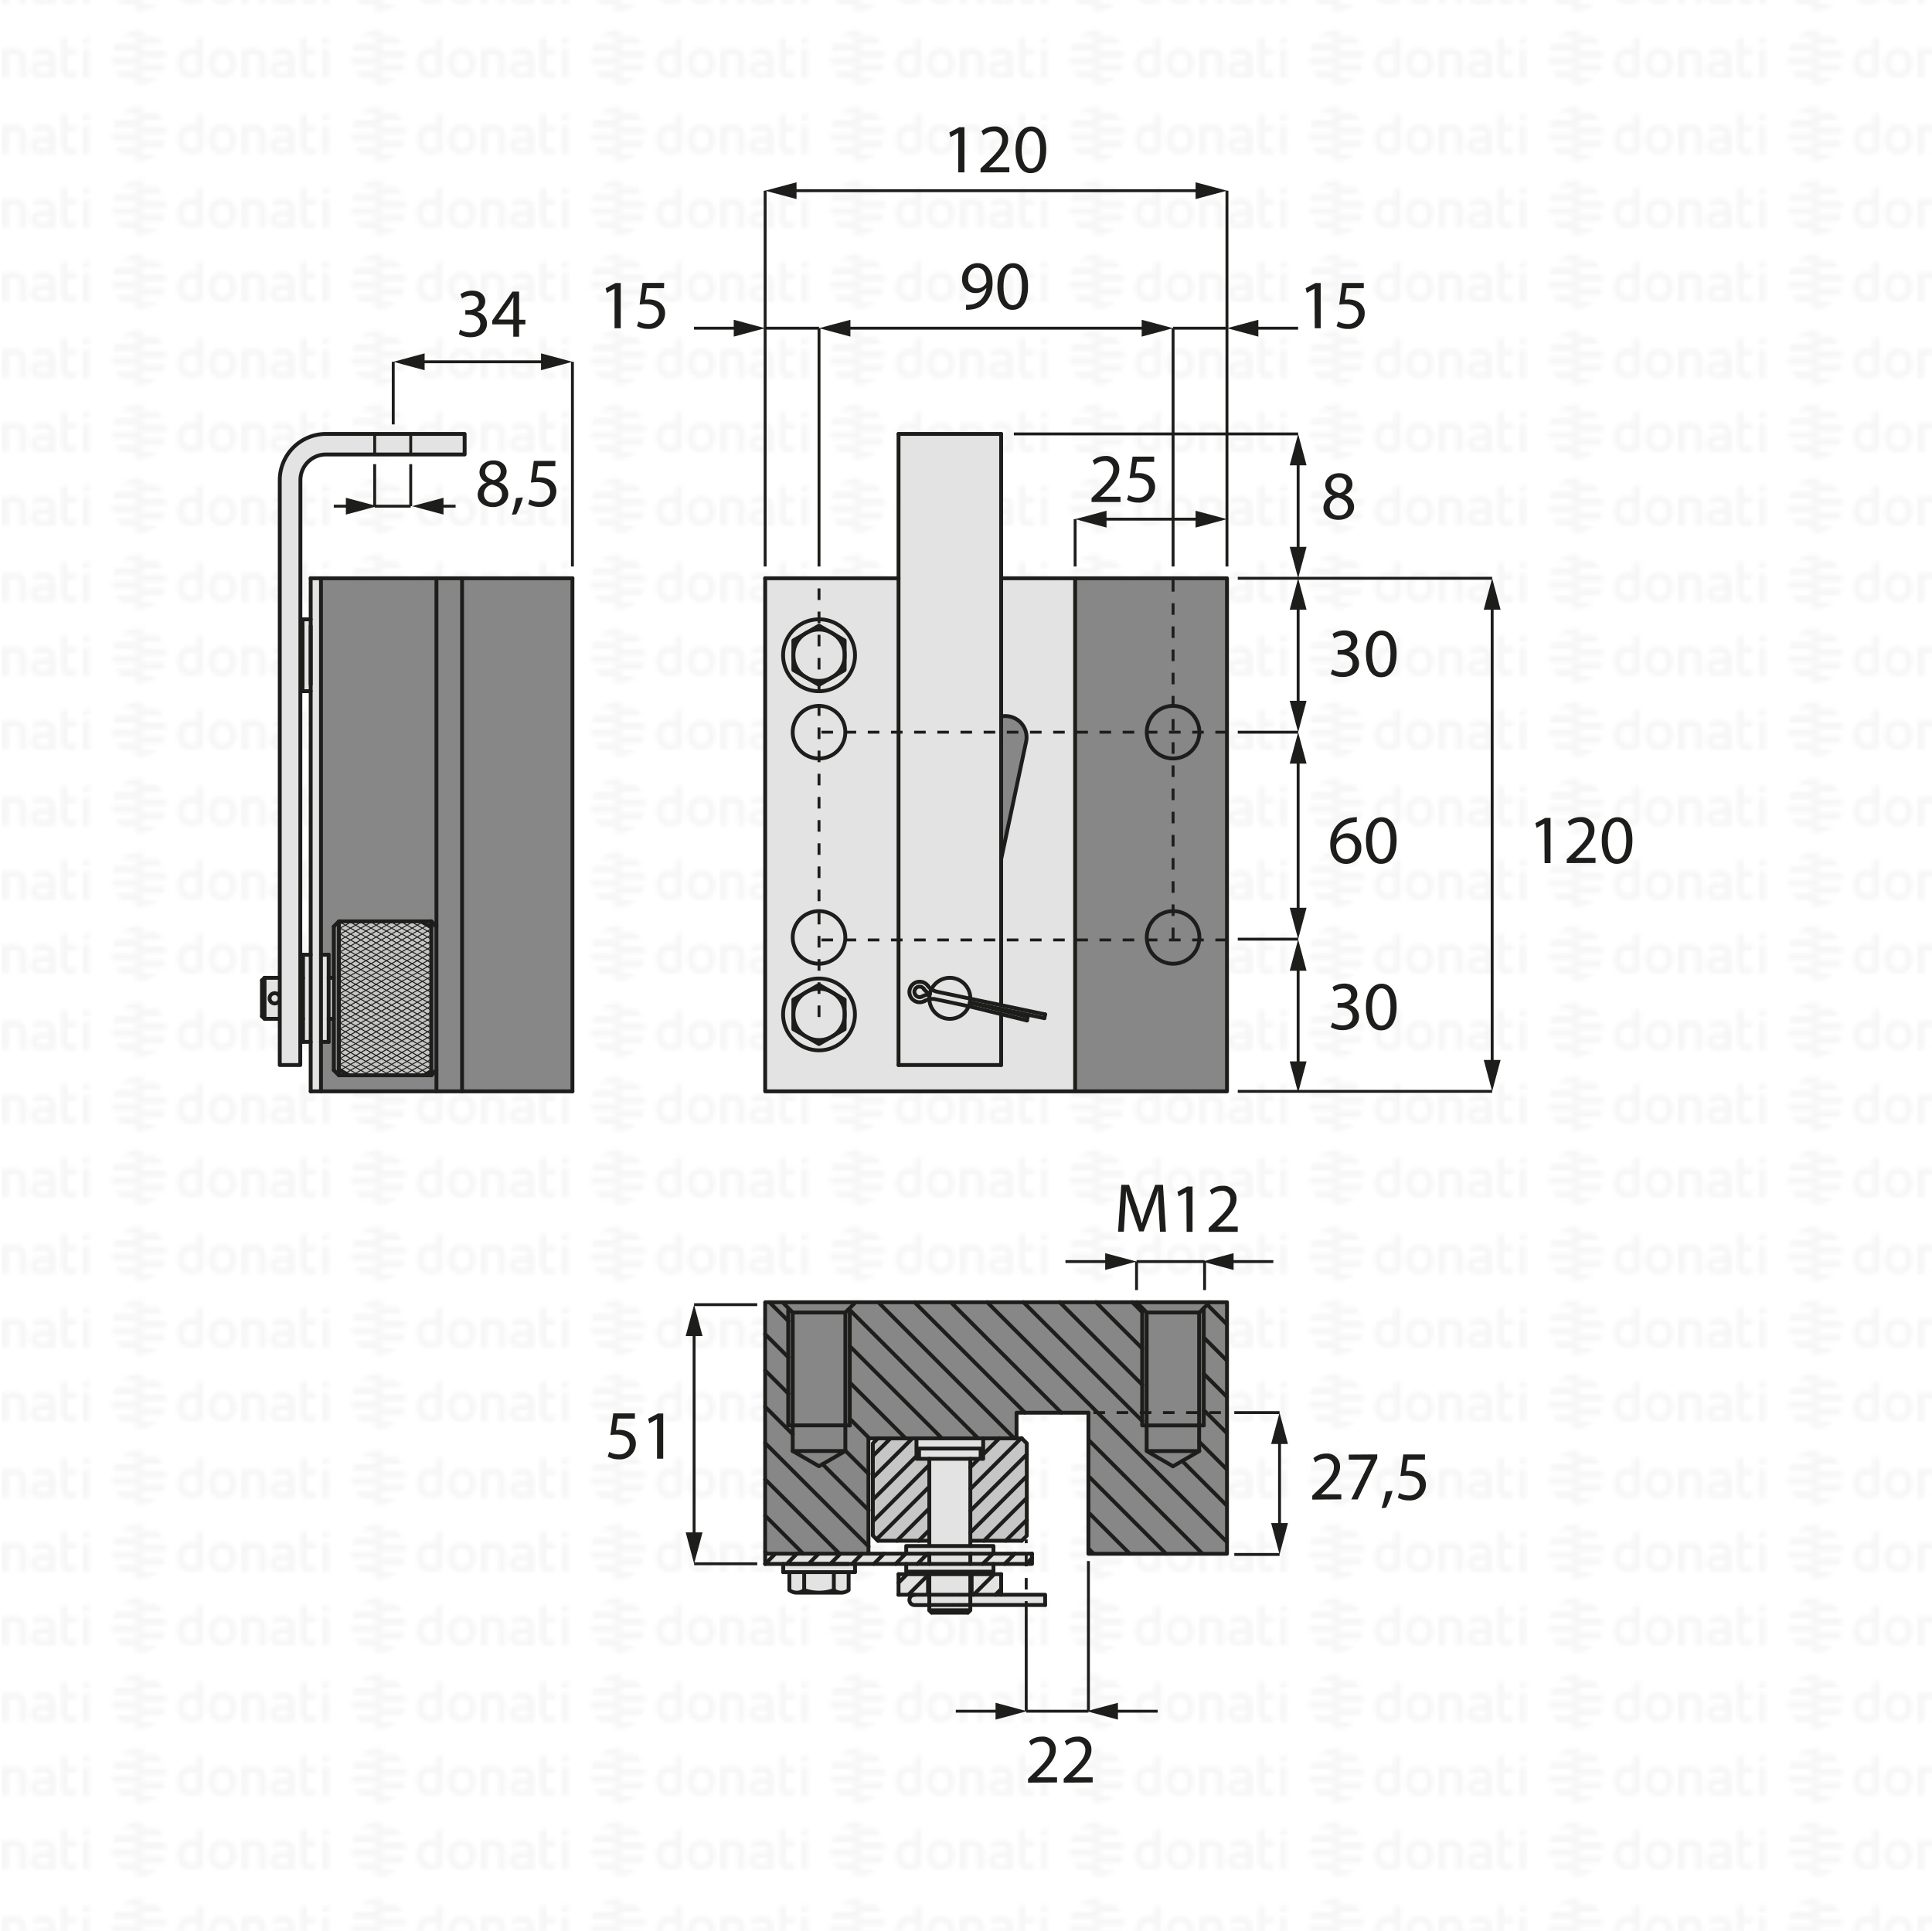 <svg xmlns="http://www.w3.org/2000/svg" xmlns:xlink="http://www.w3.org/1999/xlink" viewBox="0 0 500.26 500"><defs><style>.cls-1,.cls-12,.cls-13,.cls-15,.cls-7,.cls-8,.cls-9{fill:none;}.cls-2{fill:#f6f6f6;}.cls-3{fill:url(#DONATI_WATERMARK);}.cls-10,.cls-4{fill:#e3e3e3;}.cls-5{fill:#c6c6c6;}.cls-11,.cls-6{fill:#878787;}.cls-10,.cls-11,.cls-12,.cls-13,.cls-15,.cls-7,.cls-8,.cls-9{stroke:#1d1d1b;}.cls-10,.cls-11,.cls-7,.cls-8,.cls-9{stroke-linecap:round;}.cls-10,.cls-11,.cls-12,.cls-7,.cls-8,.cls-9{stroke-linejoin:round;}.cls-7{stroke-width:0.25px;}.cls-9{stroke-dasharray:0.28 0.28;}.cls-13,.cls-15{stroke-miterlimit:10;stroke-width:0.75px;}.cls-14{fill:#1d1d1b;}.cls-15{stroke-dasharray:3 3 3 3;}</style><pattern id="DONATI_WATERMARK" data-name="DONATI WATERMARK" width="61.14" height="57.34" patternTransform="translate(26.48 25.1)" patternUnits="userSpaceOnUse" viewBox="0 0 61.14 57.34"><rect class="cls-1" width="61.14" height="57.34"/><polygon class="cls-2" points="8.55 51.31 8.55 51.31 9.43 51.31 10.57 51.31 10.57 51.31 9.43 51.31 8.55 51.31 8.55 51.31"/><polygon class="cls-2" points="8.55 53.08 8.55 53.08 9.23 53.08 10.57 53.08 10.57 53.08 9.23 53.08 8.55 53.08 8.55 53.08"/><polygon class="cls-2" points="10.57 44.26 10.57 44.26 9.69 44.26 8.55 44.26 8.55 44.26 9.69 44.26 10.57 44.26 10.57 44.26"/><path class="cls-2" d="M57,44.21V42.86l1.69-.33v1.68Zm1.69,1.41V53h-1.7V45.62ZM53,47.12v3.43a1.2,1.2,0,0,0,.14.76.82.82,0,0,0,.69.22,5.65,5.65,0,0,0,1.22-.2l.22,0v1.6a7.58,7.58,0,0,1-1.57.23c-1.56,0-2.38-.9-2.38-2.59V42.86L53,42.53v3.08h2.28v1.51ZM49.82,53H48.19v-.27l-.24.06a8.27,8.27,0,0,1-1.86.3c-1.61,0-2.6-.85-2.6-2.22,0-1.08.55-2.37,3.21-2.37h1.47v-.46c0-.76-.39-1.09-1.28-1.09a8.18,8.18,0,0,0-2.13.38l-.56.16v-1.6l.21-.06A8.73,8.73,0,0,1,47,45.42c1.82,0,2.86.95,2.86,2.62v2.74h0V53Zm-1.64-1.72V50h-1.6c-1.24,0-1.4.48-1.4.9s.11.8,1.1.8a6.43,6.43,0,0,0,1.39-.21l.51-.13ZM40.57,53v-4.7c0-.92-.41-1.32-1.35-1.32a5.76,5.76,0,0,0-1.49.21V53H36V45.6h1.64a8,8,0,0,1,1.65-.17c1.88,0,3,1,3,2.77V53Zm-5.88-3.77c0,2.37-1.39,3.85-3.62,3.85s-3.56-1.48-3.56-3.85,1.38-3.84,3.61-3.84,3.57,1.47,3.57,3.84Zm-1.73,0c0-1.53-.67-2.37-1.89-2.37-1.52,0-1.84,1.29-1.84,2.37s.33,2.38,1.89,2.38S33,50.34,33,49.26Zm-6.8,2.28a1.16,1.16,0,0,1-1,1.22,8,8,0,0,1-2.25.32c-2.17,0-3.47-1.42-3.47-3.79s1.24-3.84,3.4-3.84a5.54,5.54,0,0,1,1.62.29V42.86l.19,0,.61-.12.6-.11.29-.06v9Zm-1.69-.19V47.26A7,7,0,0,0,23,47c-1.23,0-1.83.75-1.83,2.27s.63,2.28,1.87,2.28a6,6,0,0,0,1.46-.2ZM10.63,47.79H8.55V46h7.84a6.92,6.92,0,0,1,.22,1.77Zm.75-3.53H8.55V42.49h5.67a7.07,7.07,0,0,1,1.45,1.77ZM9.89,49.55h6.5a7,7,0,0,1-.72,1.76H8.55V49.55Zm0,3.53h4.34a7,7,0,0,1-3.65,1.68h-.08a5.74,5.74,0,0,1-.93.07,7.79,7.79,0,0,1-1-.07h0V53.08Z"/><path class="cls-2" d="M9.88,53.08h-5a7.17,7.17,0,0,1-1.44-1.76h7.12v1.76Zm0-3.53H2.72a7.25,7.25,0,0,1-.22-1.76h8.07v1.76ZM9.22,46H2.72a6.82,6.82,0,0,1,.73-1.76h7.12V46Zm0-3.53H4.89a7.11,7.11,0,0,1,3.66-1.68h.07a7.3,7.3,0,0,1,.94-.07,7.93,7.93,0,0,1,1,.07h0v1.68Z"/><polygon class="cls-2" points="8.55 32.2 8.55 32.2 9.43 32.2 10.57 32.2 10.57 32.2 9.43 32.2 8.55 32.2 8.55 32.2"/><polygon class="cls-2" points="8.55 33.96 8.55 33.97 9.23 33.97 10.57 33.97 10.57 33.96 9.23 33.96 8.55 33.96 8.55 33.96"/><polygon class="cls-2" points="10.57 25.14 10.57 25.14 9.69 25.14 8.55 25.14 8.55 25.14 9.69 25.14 10.57 25.14 10.57 25.14"/><path class="cls-2" d="M57,25.09V23.74l1.69-.32v1.67Zm1.69,1.42v7.4h-1.7v-7.4ZM53,28v3.44a1.22,1.22,0,0,0,.14.76.85.85,0,0,0,.69.22,5.65,5.65,0,0,0,1.22-.2l.22,0v1.59A7.58,7.58,0,0,1,53.7,34c-1.56,0-2.38-.89-2.38-2.59V23.74L53,23.42v3.07h2.28V28Zm-3.19,5.91H48.19v-.27L48,33.7a8.27,8.27,0,0,1-1.86.3c-1.61,0-2.6-.84-2.6-2.21,0-1.08.55-2.37,3.21-2.37h1.47V29c0-.76-.39-1.1-1.28-1.1a8.63,8.63,0,0,0-2.13.38l-.56.17v-1.6l.21-.06A8.79,8.79,0,0,1,47,26.3c1.82,0,2.86,1,2.86,2.63v2.73h0v2.25ZM48.18,32.2V30.84h-1.6c-1.24,0-1.4.48-1.4.9s.11.79,1.1.79a6.43,6.43,0,0,0,1.39-.21l.51-.12Zm-7.61,1.71v-4.7c0-.92-.41-1.31-1.35-1.31a5.76,5.76,0,0,0-1.49.21v5.8H36V26.49h1.64a7.39,7.39,0,0,1,1.65-.17c1.88,0,3,1,3,2.77v4.81Zm-5.88-3.76c0,2.37-1.39,3.84-3.62,3.84s-3.56-1.47-3.56-3.84,1.38-3.85,3.61-3.85,3.57,1.47,3.57,3.85Zm-1.73,0c0-1.54-.67-2.38-1.89-2.38-1.52,0-1.84,1.29-1.84,2.38s.33,2.37,1.89,2.37S33,31.23,33,30.15Zm-6.8,2.27a1.16,1.16,0,0,1-1,1.23,8.39,8.39,0,0,1-2.25.32c-2.17,0-3.47-1.42-3.47-3.8s1.24-3.83,3.4-3.83a5.47,5.47,0,0,1,1.62.28V23.74l.19,0,.61-.12.6-.12.29,0v9Zm-1.69-.19V28.15a7,7,0,0,0-1.5-.26c-1.23,0-1.83.74-1.83,2.27s.63,2.27,1.87,2.27a5.52,5.52,0,0,0,1.46-.2ZM10.63,28.67H8.55V26.91h7.84a6.79,6.79,0,0,1,.22,1.76Zm.75-3.53H8.55V23.38h5.67a7,7,0,0,1,1.45,1.76Zm-1.49,5.3h6.5a7.32,7.32,0,0,1-.72,1.76H8.55V30.44Zm0,3.53h4.34a7,7,0,0,1-3.65,1.68h-.08a7.14,7.14,0,0,1-.93.07,6.27,6.27,0,0,1-1-.08h0V34Z"/><path class="cls-2" d="M9.88,34h-5A7,7,0,0,1,3.45,32.2h7.12V34Zm0-3.52H2.72a7.4,7.4,0,0,1-.22-1.77h8.07v1.77Zm-.67-3.53H2.72a6.88,6.88,0,0,1,.73-1.77h7.12v1.77Zm0-3.53H4.89a7,7,0,0,1,3.66-1.69h.07a7.3,7.3,0,0,1,.94-.07,7.93,7.93,0,0,1,1,.08h0v1.69Z"/><polygon class="cls-2" points="8.55 13.09 8.55 13.09 9.43 13.09 10.57 13.09 10.57 13.09 9.43 13.09 8.55 13.09 8.55 13.09"/><polygon class="cls-2" points="8.55 14.85 8.55 14.85 9.23 14.85 10.57 14.85 10.57 14.85 9.23 14.85 8.55 14.85 8.55 14.85"/><polygon class="cls-2" points="10.57 6.03 10.57 6.03 9.69 6.03 8.55 6.03 8.55 6.03 9.69 6.03 10.57 6.03 10.57 6.03"/><path class="cls-2" d="M57,6V4.63l1.69-.33V6ZM58.64,7.4v7.4h-1.7V7.4ZM53,8.89v3.43a1.2,1.2,0,0,0,.14.76.83.83,0,0,0,.69.23,5.89,5.89,0,0,0,1.22-.21l.22,0v1.6a7.58,7.58,0,0,1-1.57.23c-1.56,0-2.38-.9-2.38-2.59V4.63L53,4.3V7.38h2.28V8.89ZM49.82,14.8H48.19v-.27l-.24.06a8.27,8.27,0,0,1-1.86.3c-1.61,0-2.6-.85-2.6-2.22,0-1.08.55-2.37,3.21-2.37h1.47V9.84c0-.76-.39-1.09-1.28-1.09a8.18,8.18,0,0,0-2.13.38l-.56.16V7.7l.21-.06A8.46,8.46,0,0,1,47,7.19c1.82,0,2.86,1,2.86,2.63v2.73h0V14.8Zm-1.64-1.72V11.72h-1.6c-1.24,0-1.4.48-1.4.9s.11.8,1.1.8a6.43,6.43,0,0,0,1.39-.21l.51-.13ZM40.57,14.8V10.1c0-.92-.41-1.31-1.35-1.31a5.61,5.61,0,0,0-1.49.2V14.8H36V7.37h1.64v0a7.5,7.5,0,0,1,1.65-.18c1.88,0,3,1,3,2.77V14.8ZM34.69,11c0,2.37-1.39,3.85-3.62,3.85S27.51,13.4,27.51,11s1.38-3.84,3.61-3.84S34.69,8.66,34.69,11ZM33,11c0-1.53-.67-2.37-1.89-2.37-1.52,0-1.84,1.29-1.84,2.37s.33,2.38,1.89,2.38S33,12.12,33,11Zm-6.8,2.28a1.15,1.15,0,0,1-1,1.22,8,8,0,0,1-2.25.32c-2.17,0-3.47-1.42-3.47-3.79s1.24-3.84,3.4-3.84a5.54,5.54,0,0,1,1.62.29V4.63l.19,0,.61-.12.6-.11.29-.06v9Zm-1.69-.19V9A7,7,0,0,0,23,8.77c-1.23,0-1.83.75-1.83,2.27s.63,2.28,1.87,2.28a6,6,0,0,0,1.46-.2ZM10.63,9.56H8.55V7.79h7.84a6.92,6.92,0,0,1,.22,1.77ZM11.38,6H8.55V4.26h5.67A7.07,7.07,0,0,1,15.67,6ZM9.89,11.32h6.5a7.23,7.23,0,0,1-.72,1.77H8.55V11.32Zm0,3.53h4.34a7,7,0,0,1-3.65,1.68h-.08a5.74,5.74,0,0,1-.93.06,6.28,6.28,0,0,1-1-.07h0V14.85Z"/><path class="cls-2" d="M9.88,14.85h-5a7,7,0,0,1-1.44-1.76h7.12v1.76Zm0-3.53H2.72A7.25,7.25,0,0,1,2.5,9.56h8.07v1.76ZM9.22,7.79H2.72A7,7,0,0,1,3.45,6h7.12V7.79Zm0-3.53H4.89A7.11,7.11,0,0,1,8.55,2.58h.07a7.3,7.3,0,0,1,.94-.07,7.93,7.93,0,0,1,1,.07h0V4.26Z"/></pattern></defs><g id="WATERMARK"><rect class="cls-3" x="0.26" width="500" height="500"/></g><g id="ILLUSTRAZIONE"><polygon class="cls-4" points="237.53 377.74 240.3 377.74 240.62 399.89 234.88 400.36 234.65 402.35 198.35 402.56 198.12 405.01 202.54 405.01 202.77 407.13 204.4 407.13 204.5 411.98 219.65 412.12 220.28 407.13 221.63 407.13 221.37 405.01 234.65 405.01 234.72 407.53 232.66 407.66 232.51 413.11 235.61 412.98 236.04 415.78 240.19 415.78 241.12 417.3 250.59 417.3 251.26 415.78 270.62 415.78 270.62 412.98 259.23 412.68 259.23 407.66 257.1 407.37 257.24 405.01 267.21 404.5 267.21 402.35 257.24 401.87 257.1 400.36 251.26 399.86 251.26 377.74 254.45 377.74 254.45 372.53 237.53 372.53 237.53 377.74"/><path class="cls-5" d="M226.55,398.36l.91.67h13V377.9l-3.47,0,.15-5.43h17.13v5.32l-3.34.09.16,21.17h12l2.16-.37.34-1.66V374.76l-.51-1.9-1.71-.66H227.29l-1.41,1.28v23.71Z" transform="translate(0.13 0)"/><polygon class="cls-6" points="198.57 402.35 207.09 402.56 224.89 402.35 225.05 397.65 224.89 372.45 258.81 372.45 260.94 372.45 263.23 372.45 263.23 365.81 281.83 365.81 281.83 402.35 317.7 402.35 317.7 337.24 198.57 337.24 198.57 402.35"/><rect class="cls-6" x="278.26" y="149.75" width="39.31" height="132.87" transform="translate(595.96 432.38) rotate(-180)"/><polygon class="cls-4" points="198.12 282.63 278.29 282.63 278.29 149.75 259.23 149.75 259.23 112.37 232.66 112.37 232.66 149.75 198.12 149.75 198.12 282.63"/><rect class="cls-6" x="82.98" y="149.75" width="65.11" height="132.87" transform="translate(231.2 432.38) rotate(-180)"/><rect class="cls-5" x="87.63" y="238.81" width="23.84" height="39.65" transform="translate(199.23 517.27) rotate(-180)"/><rect class="cls-4" x="85.23" y="252.93" width="0.76" height="11" transform="translate(171.36 516.86) rotate(-180)"/><rect class="cls-4" x="78.33" y="247.24" width="6.64" height="22.1" transform="translate(163.43 516.58) rotate(-180)"/><rect class="cls-4" x="80.32" y="149.75" width="2.66" height="132.87" transform="translate(163.43 432.38) rotate(-180)"/><rect class="cls-4" x="78.2" y="160.38" width="2.13" height="18.6" transform="translate(158.65 339.37) rotate(-180)"/><rect class="cls-4" x="68.36" y="253.19" width="3.47" height="10.65" transform="translate(140.32 517.04) rotate(-180)"/><line class="cls-7" x1="111.68" y1="241.69" x2="106.33" y2="238.6"/><line class="cls-7" x1="103.68" y1="238.6" x2="111.68" y2="243.22"/><line class="cls-7" x1="111.68" y1="244.75" x2="101.02" y2="238.6"/><line class="cls-7" x1="98.36" y1="238.6" x2="111.68" y2="246.29"/><line class="cls-7" x1="111.68" y1="247.82" x2="95.71" y2="238.6"/><line class="cls-7" x1="93.05" y1="238.6" x2="111.68" y2="249.36"/><line class="cls-7" x1="111.68" y1="250.89" x2="90.39" y2="238.6"/><line class="cls-7" x1="87.76" y1="238.62" x2="111.68" y2="252.43"/><line class="cls-7" x1="111.68" y1="253.96" x2="87.76" y2="240.15"/><line class="cls-7" x1="87.76" y1="241.69" x2="111.68" y2="255.49"/><line class="cls-7" x1="111.68" y1="257.03" x2="87.76" y2="243.22"/><line class="cls-7" x1="87.76" y1="244.75" x2="111.68" y2="258.56"/><line class="cls-7" x1="111.68" y1="260.1" x2="87.76" y2="246.29"/><line class="cls-7" x1="87.76" y1="247.82" x2="111.68" y2="261.63"/><line class="cls-7" x1="111.68" y1="263.17" x2="87.76" y2="249.36"/><line class="cls-7" x1="87.76" y1="250.89" x2="111.68" y2="264.7"/><line class="cls-7" x1="111.68" y1="266.23" x2="87.76" y2="252.43"/><line class="cls-7" x1="87.76" y1="253.96" x2="111.68" y2="267.77"/><line class="cls-7" x1="111.68" y1="269.3" x2="87.76" y2="255.49"/><line class="cls-7" x1="87.76" y1="257.03" x2="111.68" y2="270.84"/><line class="cls-7" x1="111.68" y1="272.37" x2="87.76" y2="258.56"/><line class="cls-7" x1="87.76" y1="260.1" x2="111.68" y2="273.9"/><line class="cls-7" x1="111.68" y1="275.44" x2="87.76" y2="261.63"/><line class="cls-7" x1="87.76" y1="263.17" x2="111.68" y2="276.97"/><line class="cls-7" x1="111.6" y1="278.46" x2="87.76" y2="264.7"/><line class="cls-7" x1="87.76" y1="266.23" x2="108.94" y2="278.46"/><line class="cls-7" x1="106.28" y1="278.46" x2="87.76" y2="267.77"/><line class="cls-7" x1="87.76" y1="269.3" x2="103.63" y2="278.46"/><line class="cls-7" x1="100.97" y1="278.46" x2="87.76" y2="270.84"/><line class="cls-7" x1="87.76" y1="272.37" x2="98.31" y2="278.46"/><line class="cls-7" x1="95.65" y1="278.46" x2="87.76" y2="273.9"/><line class="cls-7" x1="87.76" y1="275.44" x2="93" y2="278.46"/><line class="cls-8" x1="90.34" y1="278.46" x2="87.76" y2="276.97"/><line class="cls-8" x1="111.68" y1="278.46" x2="111.68" y2="238.6"/><line class="cls-8" x1="87.76" y1="278.46" x2="87.76" y2="238.6"/><polyline class="cls-8" points="86.43 239.93 87.76 238.6 111.68 238.6"/><line class="cls-8" x1="83.11" y1="282.62" x2="83.11" y2="149.75"/><line class="cls-8" x1="87.76" y1="278.46" x2="86.43" y2="277.13"/><line class="cls-8" x1="87.76" y1="278.46" x2="111.68" y2="278.46"/><line class="cls-8" x1="113.01" y1="239.93" x2="111.68" y2="238.6"/><line class="cls-8" x1="113.01" y1="277.13" x2="111.68" y2="278.46"/><line class="cls-8" x1="113.01" y1="282.62" x2="113.01" y2="149.75"/><line class="cls-8" x1="148.22" y1="282.62" x2="148.22" y2="149.75"/><line class="cls-8" x1="80.45" y1="282.62" x2="80.45" y2="149.75"/><line class="cls-8" x1="80.45" y1="282.62" x2="148.22" y2="282.62"/><line class="cls-8" x1="80.45" y1="149.75" x2="148.22" y2="149.75"/><line class="cls-8" x1="119.65" y1="282.62" x2="119.65" y2="149.75"/><line class="cls-8" x1="109.79" y1="278.46" x2="111.68" y2="277.37"/><line class="cls-7" x1="111.68" y1="275.84" x2="107.13" y2="278.46"/><line class="cls-7" x1="104.47" y1="278.46" x2="111.68" y2="274.3"/><line class="cls-7" x1="111.68" y1="272.77" x2="101.82" y2="278.46"/><line class="cls-7" x1="99.16" y1="278.46" x2="111.68" y2="271.23"/><line class="cls-7" x1="111.68" y1="269.7" x2="96.5" y2="278.46"/><line class="cls-7" x1="93.84" y1="278.46" x2="111.68" y2="268.17"/><line class="cls-7" x1="111.68" y1="266.63" x2="91.19" y2="278.46"/><line class="cls-7" x1="88.53" y1="278.46" x2="111.68" y2="265.1"/><line class="cls-7" x1="111.68" y1="263.56" x2="87.76" y2="277.37"/><line class="cls-7" x1="87.76" y1="275.84" x2="111.68" y2="262.03"/><line class="cls-7" x1="111.68" y1="260.49" x2="87.76" y2="274.3"/><line class="cls-7" x1="87.76" y1="272.77" x2="111.68" y2="258.96"/><line class="cls-7" x1="111.68" y1="257.43" x2="87.76" y2="271.23"/><line class="cls-7" x1="87.76" y1="269.7" x2="111.68" y2="255.89"/><line class="cls-7" x1="111.68" y1="254.36" x2="87.76" y2="268.17"/><line class="cls-7" x1="87.76" y1="266.63" x2="111.68" y2="252.82"/><line class="cls-7" x1="111.68" y1="251.29" x2="87.76" y2="265.1"/><line class="cls-7" x1="87.76" y1="263.56" x2="111.68" y2="249.75"/><line class="cls-7" x1="111.68" y1="248.22" x2="87.76" y2="262.03"/><line class="cls-7" x1="87.76" y1="260.49" x2="111.68" y2="246.69"/><line class="cls-7" x1="111.68" y1="245.15" x2="87.76" y2="258.96"/><line class="cls-7" x1="87.76" y1="257.43" x2="111.68" y2="243.62"/><line class="cls-7" x1="111.68" y1="242.08" x2="87.76" y2="255.89"/><line class="cls-7" x1="87.76" y1="254.36" x2="111.68" y2="240.55"/><line class="cls-7" x1="111.68" y1="239.01" x2="87.76" y2="252.82"/><line class="cls-7" x1="87.76" y1="251.29" x2="109.74" y2="238.6"/><line class="cls-7" x1="107.08" y1="238.6" x2="87.76" y2="249.75"/><line class="cls-7" x1="87.76" y1="248.22" x2="104.42" y2="238.6"/><line class="cls-7" x1="101.77" y1="238.6" x2="87.76" y2="246.69"/><line class="cls-7" x1="87.76" y1="245.15" x2="99.11" y2="238.6"/><line class="cls-7" x1="96.45" y1="238.6" x2="87.76" y2="243.62"/><line class="cls-7" x1="87.76" y1="242.08" x2="93.79" y2="238.6"/><line class="cls-7" x1="91.14" y1="238.6" x2="87.76" y2="240.55"/><line class="cls-8" x1="87.76" y1="239.01" x2="88.48" y2="238.6"/><line class="cls-8" x1="111.68" y1="238.62" x2="111.65" y2="238.6"/><line class="cls-8" x1="108.99" y1="238.6" x2="111.68" y2="240.15"/><line class="cls-8" x1="85.1" y1="253.22" x2="86.43" y2="253.22"/><line class="cls-8" x1="67.83" y1="253.88" x2="67.83" y2="263.18"/><line class="cls-8" x1="78.46" y1="253.22" x2="77.8" y2="253.22"/><line class="cls-9" x1="77.8" y1="253.22" x2="72.48" y2="253.22"/><line class="cls-8" x1="85.1" y1="263.84" x2="86.43" y2="263.84"/><line class="cls-8" x1="68.5" y1="253.22" x2="72.48" y2="253.22"/><line class="cls-8" x1="78.46" y1="263.84" x2="77.8" y2="263.84"/><line class="cls-9" x1="77.8" y1="263.84" x2="72.48" y2="263.84"/><polyline class="cls-8" points="68.5 253.22 68.5 263.85 67.83 263.18"/><line class="cls-8" x1="68.5" y1="253.22" x2="67.83" y2="253.88"/><line class="cls-8" x1="68.5" y1="263.84" x2="72.48" y2="263.84"/><line class="cls-8" x1="78.46" y1="269.82" x2="80.45" y2="269.82"/><line class="cls-8" x1="78.46" y1="247.24" x2="80.45" y2="247.24"/><line class="cls-8" x1="78.46" y1="269.82" x2="78.46" y2="247.24"/><line class="cls-8" x1="86.43" y1="277.13" x2="86.43" y2="239.93"/><path class="cls-8" d="M71,259.86a1.33,1.33,0,1,0-1.33-1.33A1.34,1.34,0,0,0,71,259.86Z" transform="translate(0.13 0)"/><line class="cls-8" x1="85.1" y1="269.82" x2="83.11" y2="269.82"/><line class="cls-8" x1="85.1" y1="247.24" x2="83.11" y2="247.24"/><line class="cls-8" x1="85.1" y1="269.82" x2="85.1" y2="247.24"/><line class="cls-8" x1="78.33" y1="178.99" x2="78.33" y2="162.11"/><line class="cls-8" x1="80.45" y1="177.26" x2="80.45" y2="162.11"/><line class="cls-8" x1="78.33" y1="177.35" x2="78.33" y2="160.38"/><line class="cls-8" x1="77.8" y1="162.02" x2="78.33" y2="162.02"/><line class="cls-8" x1="77.8" y1="165.84" x2="78.33" y2="165.84"/><line class="cls-8" x1="77.8" y1="177.35" x2="78.33" y2="177.35"/><line class="cls-8" x1="77.8" y1="173.52" x2="78.33" y2="173.52"/><path class="cls-10" d="M77.66,124.33a6.64,6.64,0,0,1,6.65-6.64h35.87v-5.32H84.31a12,12,0,0,0-12,12V275.8h5.31Z" transform="translate(0.13 0)"/><line class="cls-8" x1="78.33" y1="178.99" x2="80.45" y2="178.99"/><line class="cls-8" x1="78.33" y1="160.38" x2="80.45" y2="160.38"/><line class="cls-8" x1="198.12" y1="149.75" x2="232.66" y2="149.75"/><path class="cls-8" d="M198,282.62V149.75M317.57,282.62H198m119.58,0V149.75H259.1" transform="translate(0.13 0)"/><path class="cls-8" d="M245.81,263.84a5.31,5.31,0,1,0-5.31-5.31A5.31,5.31,0,0,0,245.81,263.84Zm5.2-4.22,19.28,4.05" transform="translate(0.13 0)"/><path class="cls-9" d="M303.62,249.57a6.81,6.81,0,1,0-6.81-6.81A6.81,6.81,0,0,0,303.62,249.57Zm0-53.15a6.81,6.81,0,1,0-6.81-6.8A6.8,6.8,0,0,0,303.62,196.42Z" transform="translate(0.13 0)"/><line class="cls-8" x1="265.91" y1="264.27" x2="266.11" y2="263.3"/><line class="cls-8" x1="265.91" y1="264.27" x2="250.91" y2="260.59"/><line class="cls-8" x1="266.11" y1="263.3" x2="251.15" y2="259.62"/><line class="cls-8" x1="270.42" y1="263.67" x2="270.62" y2="262.69"/><line class="cls-8" x1="251.26" y1="258.63" x2="270.62" y2="262.69"/><path class="cls-9" d="M251.13,258.63l-8.61-1.81a4,4,0,0,1-1.47-.64" transform="translate(0.13 0)"/><path class="cls-8" d="M241.05,256.18a3.8,3.8,0,0,1-.91-.88" transform="translate(0.13 0)"/><line class="cls-9" x1="250.85" y1="260.58" x2="242.24" y2="258.77"/><path class="cls-8" d="M239.08,256.1a1.33,1.33,0,0,0-2.23,1.45,1.34,1.34,0,0,0,1.82.5" transform="translate(0.13 0)"/><path class="cls-8" d="M211.94,269.34a6.65,6.65,0,1,0-6.64-6.65A6.64,6.64,0,0,0,211.94,269.34Z" transform="translate(0.13 0)"/><path class="cls-8" d="M211.94,176.33a6.65,6.65,0,1,0-6.64-6.65A6.64,6.64,0,0,0,211.94,176.33Z" transform="translate(0.13 0)"/><path class="cls-8" d="M240.59,257.53a3.92,3.92,0,0,0-1.92.52" transform="translate(0.13 0)"/><path class="cls-8" d="M240.5,258.76a4.21,4.21,0,0,0-1.18.44" transform="translate(0.13 0)"/><path class="cls-8" d="M239.08,256.1a4,4,0,0,0,1.55,1.25" transform="translate(0.13 0)"/><path class="cls-8" d="M240.14,255.3a2.66,2.66,0,1,0-.82,3.9" transform="translate(0.13 0)"/><polyline class="cls-8" points="212.07 270.37 218.71 266.53 218.71 258.86 212.07 255.02 205.43 258.86 205.43 266.53 212.07 270.37"/><polyline class="cls-8" points="212.07 177.36 218.71 173.52 218.71 165.85 212.07 162.01 205.43 165.85 205.43 173.52 212.07 177.36"/><path class="cls-9" d="M240.5,258.76a4.15,4.15,0,0,1,1.61,0" transform="translate(0.13 0)"/><path class="cls-9" d="M211.94,196.42a6.81,6.81,0,1,0-6.81-6.8A6.8,6.8,0,0,0,211.94,196.42Z" transform="translate(0.13 0)"/><path class="cls-9" d="M211.94,249.57a6.81,6.81,0,1,0-6.81-6.81A6.81,6.81,0,0,0,211.94,249.57Z" transform="translate(0.13 0)"/><path class="cls-8" d="M211.94,272a9.3,9.3,0,1,0-9.3-9.3A9.3,9.3,0,0,0,211.94,272Zm0-93a9.31,9.31,0,1,0-9.3-9.31A9.3,9.3,0,0,0,211.94,179Z" transform="translate(0.13 0)"/><line class="cls-8" x1="232.66" y1="112.37" x2="259.23" y2="112.37"/><line class="cls-8" x1="232.66" y1="112.37" x2="232.66" y2="275.8"/><line class="cls-8" x1="259.23" y1="112.37" x2="259.23" y2="260.3"/><line class="cls-8" x1="259.23" y1="261.32" x2="259.23" y2="261.61"/><line class="cls-8" x1="259.23" y1="262.63" x2="259.23" y2="275.8"/><line class="cls-8" x1="232.66" y1="275.8" x2="259.23" y2="275.8"/><path class="cls-11" d="M259.1,185.54a5.5,5.5,0,0,1,6.46,6.55l-6.46,30.43Z" transform="translate(0.13 0)"/><line class="cls-12" x1="278.39" y1="149.75" x2="278.39" y2="282.62"/><path class="cls-8" d="M267.08,402.35H198m20.76-62.45v35.87M205.13,339.9v35.87m-1.16-37v30.39m15.94-30.39v30.39m43.18-3.32H281.7m-56.94,6.64h39.66m-1.33-6.64v6.64m18.61,29.9h35.87M281.7,365.81v36.54M198,337.24V405m119.58-67.77v65.11m-115.1-65.11,2.66,2.66m16.28-2.66-2.66,2.66M198,337.24H317.57" transform="translate(0.13 0)"/><path class="cls-8" d="M296.81,375.77h13.62m-14.78-6.64h15.94m-8,10.58-6.81-3.94V339.9m-1.16,29.23V338.74m15.94,30.39V338.74m-8,41,6.81-3.94V339.9" transform="translate(0.13 0)"/><path class="cls-8" d="M227.21,399l-1.33-1.33V373.78m39.86,23.92L264.42,399m1.32-1.33V373.78m-38.53-1.33-1.33,1.33m38.54-1.33,1.32,1.33m-41-1.33v29.9M267.08,405H198m69.09-2.66V405m43.35-65.11H296.81m16.28-2.66-2.66,2.66m-16.28-2.66,2.66,2.66m-78.06,35.87-6.81,3.94m-6.81-3.94,6.81,3.94m8-10.58H204m14.78-29.23H205.13m13.62,35.87H205.13" transform="translate(0.13 0)"/><path class="cls-8" d="M257.11,407v-2m-22.59,2v-2m22.59,2H234.52m29.9-8H251.13m-10.63,0H227.21M240.5,417h10.63l-.67.67m-10-.67.66.67m10-.67V407m0-2v-2.66m0-2V377.77M240.5,417V407m0-2v-2.66m0-2V377.77m.66,39.86h9.3" transform="translate(0.13 0)"/><polyline class="cls-8" points="270.62 415.63 270.62 412.98 251.26 412.98"/><line class="cls-9" x1="251.26" y1="412.98" x2="240.63" y2="412.98"/><path class="cls-8" d="M251.13,415.64h19.36m-38-2.66h8" transform="translate(0.13 0)"/><line class="cls-9" x1="251.26" y1="415.64" x2="240.63" y2="415.64"/><path class="cls-8" d="M281.7,382.25l20.09,20.1m-9.39,0-10.7-10.7m-19.2-19.2-35.21-35.21m-7.38,2,33.19,33.19M281.7,401l1.3,1.31m-39.29-29.9-23.8-23.8M199.1,337.24,204,342.1m15.94,15.95,14.4,14.4m-9.39,0-5-5M204,351.5l-6-6m0,9.4,6,6m14.78,14.78,6,6m0,9.4-11.91-11.91m-7.72-7.73L198,364.31m0,9.4,26.77,26.77m-7.53,1.87L198,383.1m0,9.4,9.85,9.85m-9.4,0-.45-.46m67.75-8.31L260.29,399m-5.63,0,11.08-11.09m0-5.64-14.61,14.62m0-5.64,14.61-14.61m-1.42-4.22-13.19,13.19m0-5.63,2.24-2.24m1.08-1.09,4.23-4.23M237.75,399l2.75-2.76m0-5.63L232.11,399m-5.27-.37L240.5,385m0-5.64L225.88,394m0-5.64,11.3-11.29m-1.05-4.6L225.88,382.7m0-5.63,4.62-4.62m26.61,27.91v2m0-2H234.52v2m3.32-27.24h15.95m-15.95,2.66v-2.66m15.95,2.66v-2.66m-16.61,2.66v-5.32m17.27,5.32v-5.32m-17.27,5.32h17.27M209.22,405l2.65-2.66m-5.63,0L203.58,405M198,405l2.61-2.61M237.4,405l2.66-2.66m-5.64,0L231.77,405m-5.64,0,2.66-2.66m-5.64,0L220.49,405m-5.64,0,2.66-2.66m49.57,1.16-1.49,1.5M260,405l2.66-2.66m-5.64,0L254.31,405m-3.18-2.46.2-.2m-31.72,4.78H204.27m0,4.66a3.11,3.11,0,0,0,3.83,0,11.5,11.5,0,0,0,7.68,0,3.11,3.11,0,0,0,3.83,0m-13.42.66h11.5m-13.42-.67v-4.65m3.83,4.65v-4.65m11.51,4.65v-4.65m-3.83,4.65v-4.65m5.46,0h-18.6M219.51,405H204.37m32.31,8a1.33,1.33,0,0,0,0,2.66h3.82" transform="translate(0.13 0)"/><path class="cls-8" d="M312.47,337.86l5.1,5.11m0,9.39-6-6m-18.53-9.14,2.59,2.59m15.94,15.95,6,6m0,9.39-6-6m-15.94-15.94-12-12m-9.39,0,21.38,21.38m14.78,14.79,7.14,7.14m0,9.39L306,378.35m-9.16-9.17-.05-.05M295.65,368l-30.78-30.78m-9.39,0,62.09,62.1m-6.38,3L281.7,372.86m-7.05-7.05-28.57-28.57m-9.4,0,28.57,28.57" transform="translate(0.13 0)"/><path class="cls-8" d="M251.13,407.66h8m-56.46-.53V405m18.6,2.12V405" transform="translate(0.13 0)"/><line class="cls-9" x1="251.26" y1="407.66" x2="240.63" y2="407.66"/><line class="cls-8" x1="257.75" y1="412.98" x2="259.23" y2="411.5"/><line class="cls-8" x1="257.43" y1="407.66" x2="252.11" y2="412.98"/><line class="cls-8" x1="251.59" y1="407.86" x2="251.79" y2="407.66"/><line class="cls-8" x1="240.3" y1="407.88" x2="235.2" y2="412.98"/><line class="cls-8" x1="232.66" y1="409.88" x2="234.88" y2="407.66"/><line class="cls-8" x1="240.3" y1="412.98" x2="240.3" y2="407.66"/><line class="cls-8" x1="251.59" y1="412.98" x2="251.59" y2="407.66"/><line class="cls-8" x1="232.66" y1="412.98" x2="232.66" y2="407.66"/><line class="cls-8" x1="259.23" y1="412.98" x2="259.23" y2="407.66"/><line class="cls-8" x1="232.66" y1="407.66" x2="240.63" y2="407.66"/><line class="cls-13" x1="317.7" y1="146.7" x2="317.7" y2="49.38"/><line class="cls-13" x1="198.12" y1="146.7" x2="198.12" y2="49.38"/><line class="cls-13" x1="311.06" y1="49.38" x2="204.76" y2="49.38"/><polygon class="cls-14" points="309.57 47.21 317.7 49.38 309.57 51.56 309.57 47.21"/><polygon class="cls-14" points="206.25 47.21 198.12 49.38 206.25 51.56 206.25 47.21"/><line class="cls-15" x1="303.75" y1="243.21" x2="303.75" y2="149.75"/><line class="cls-15" x1="212.07" y1="263.38" x2="212.07" y2="149.75"/><line class="cls-15" x1="317.7" y1="189.61" x2="212.07" y2="189.61"/><line class="cls-15" x1="317.7" y1="243.41" x2="212.07" y2="243.41"/><line class="cls-13" x1="303.75" y1="146.7" x2="303.75" y2="84.99"/><line class="cls-13" x1="212.07" y1="146.7" x2="212.07" y2="84.99"/><line class="cls-13" x1="297.11" y1="84.99" x2="218.72" y2="84.99"/><polygon class="cls-14" points="295.62 82.81 303.75 84.99 295.62 87.17 295.62 82.81"/><polygon class="cls-14" points="220.2 82.81 212.07 84.99 220.2 87.17 220.2 82.81"/><line class="cls-13" x1="311.06" y1="134.44" x2="285.03" y2="134.44"/><polygon class="cls-14" points="309.57 132.26 317.7 134.44 309.57 136.62 309.57 132.26"/><polygon class="cls-14" points="286.52 132.26 278.39 134.44 286.52 136.62 286.52 132.26"/><line class="cls-13" x1="317.7" y1="84.99" x2="303.75" y2="84.99"/><line class="cls-13" x1="212.07" y1="84.99" x2="198.12" y2="84.99"/><path class="cls-14" d="M248,34.41h0l-2,1.1-.31-1.21,2.56-1.36h1.35v11.7H248Z" transform="translate(0.13 0)"/><path class="cls-14" d="M253.76,44.64v-1L255,42.46c3-2.85,4.34-4.36,4.36-6.12A2.09,2.09,0,0,0,257,34.05a4,4,0,0,0-2.49,1l-.5-1.11a5.1,5.1,0,0,1,3.31-1.19,3.29,3.29,0,0,1,3.58,3.4c0,2.16-1.56,3.91-4,6.28l-.93.87v0h5.25v1.32Z" transform="translate(0.13 0)"/><path class="cls-14" d="M270.77,38.66c0,4-1.47,6.18-4.07,6.18-2.28,0-3.83-2.15-3.87-6s1.7-6.08,4.07-6.08S270.77,34.93,270.77,38.66Zm-6.35.18c0,3,.93,4.77,2.37,4.77,1.62,0,2.4-1.89,2.4-4.88S268.45,34,266.81,34C265.43,34,264.42,35.65,264.42,38.84Z" transform="translate(0.13 0)"/><path class="cls-14" d="M250,78.93a6.62,6.62,0,0,0,1.27-.06,4.35,4.35,0,0,0,2.45-1.13,5.07,5.07,0,0,0,1.55-3.12h-.05a3.43,3.43,0,0,1-2.76,1.27A3.39,3.39,0,0,1,249,72.3a4,4,0,0,1,4-4.16c2.4,0,3.87,2,3.87,4.94a7.41,7.41,0,0,1-2,5.49,5.85,5.85,0,0,1-3.41,1.56,7.16,7.16,0,0,1-1.45.09Zm.57-6.74a2.25,2.25,0,0,0,2.25,2.49,2.61,2.61,0,0,0,2.31-1.23,1,1,0,0,0,.14-.57c0-2-.74-3.53-2.39-3.53C251.51,69.35,250.55,70.54,250.55,72.19Z" transform="translate(0.13 0)"/><path class="cls-14" d="M266.07,74.07c0,4-1.48,6.17-4.07,6.17-2.29,0-3.83-2.14-3.87-6s1.69-6.09,4.07-6.09S266.07,70.34,266.07,74.07Zm-6.36.18c0,3,.94,4.77,2.38,4.77,1.62,0,2.39-1.89,2.39-4.88s-.73-4.77-2.37-4.77C260.72,69.37,259.71,71.06,259.71,74.25Z" transform="translate(0.13 0)"/><path class="cls-14" d="M342.56,131.47a3.34,3.34,0,0,1,2.33-3.13l0-.06a2.9,2.9,0,0,1-1.86-2.63c0-1.85,1.57-3.11,3.62-3.11,2.27,0,3.41,1.42,3.41,2.88a3,3,0,0,1-1.93,2.73v.06a3.24,3.24,0,0,1,2.36,3c0,2-1.75,3.41-4,3.41C344,134.64,342.56,133.18,342.56,131.47Zm6.31-.07c0-1.43-1-2.11-2.58-2.56a2.55,2.55,0,0,0-2.11,2.41,2.17,2.17,0,0,0,2.34,2.24A2.13,2.13,0,0,0,348.87,131.4Zm-4.36-5.86c0,1.17.88,1.81,2.23,2.16a2.3,2.3,0,0,0,1.78-2.12,1.81,1.81,0,0,0-2-1.91A1.86,1.86,0,0,0,344.51,125.54Z" transform="translate(0.13 0)"/><path class="cls-14" d="M282.51,130v-1l1.24-1.2c3-2.85,4.34-4.36,4.36-6.12a2.09,2.09,0,0,0-2.33-2.29,4,4,0,0,0-2.48,1l-.5-1.12a5.12,5.12,0,0,1,3.31-1.18,3.29,3.29,0,0,1,3.58,3.4c0,2.16-1.57,3.9-4,6.28l-.94.87v0H290V130Z" transform="translate(0.13 0)"/><path class="cls-14" d="M298.73,119.59h-4.47l-.45,3a7.15,7.15,0,0,1,.95-.07,5,5,0,0,1,2.53.63,3.35,3.35,0,0,1,1.67,3,4.06,4.06,0,0,1-4.36,4,5.67,5.67,0,0,1-2.91-.72l.39-1.2a5.24,5.24,0,0,0,2.51.65,2.59,2.59,0,0,0,2.77-2.54c0-1.52-1-2.6-3.37-2.6a12.62,12.62,0,0,0-1.62.13l.76-5.62h5.6Z" transform="translate(0.13 0)"/><path class="cls-14" d="M344.87,173.37a5.26,5.26,0,0,0,2.59.74c2,0,2.66-1.3,2.65-2.27,0-1.64-1.5-2.34-3-2.34h-.88v-1.19h.88c1.15,0,2.61-.6,2.61-2,0-.94-.59-1.77-2.05-1.77a4.27,4.27,0,0,0-2.34.78l-.42-1.15a5.59,5.59,0,0,1,3.07-.91c2.3,0,3.34,1.37,3.34,2.8a2.9,2.9,0,0,1-2.16,2.75v0a3,3,0,0,1,2.61,3c0,1.88-1.45,3.51-4.26,3.51a6,6,0,0,1-3.05-.79Z" transform="translate(0.13 0)"/><path class="cls-14" d="M361.5,169.21c0,4-1.48,6.17-4.07,6.17-2.29,0-3.83-2.14-3.87-6s1.69-6.09,4.07-6.09S361.5,165.48,361.5,169.21Zm-6.36.18c0,3,.94,4.77,2.38,4.77,1.62,0,2.4-1.89,2.4-4.88s-.74-4.77-2.38-4.77C356.15,164.51,355.14,166.2,355.14,169.39Z" transform="translate(0.13 0)"/><path class="cls-14" d="M344.87,264.81a5.26,5.26,0,0,0,2.59.74c2,0,2.66-1.3,2.65-2.27,0-1.64-1.5-2.34-3-2.34h-.88v-1.19h.88c1.15,0,2.61-.59,2.61-2,0-.93-.59-1.76-2.05-1.76a4.27,4.27,0,0,0-2.34.77l-.42-1.15a5.59,5.59,0,0,1,3.07-.9c2.3,0,3.34,1.37,3.34,2.79a2.92,2.92,0,0,1-2.16,2.76v0a3.05,3.05,0,0,1,2.61,3c0,1.87-1.45,3.51-4.26,3.51a6.06,6.06,0,0,1-3.05-.79Z" transform="translate(0.13 0)"/><path class="cls-14" d="M361.5,260.65c0,4-1.48,6.18-4.07,6.18-2.29,0-3.83-2.14-3.87-6s1.69-6.09,4.07-6.09S361.5,256.93,361.5,260.65Zm-6.36.18c0,3.05.94,4.77,2.38,4.77,1.62,0,2.4-1.89,2.4-4.88s-.74-4.77-2.38-4.77C356.15,256,355.14,257.65,355.14,260.83Z" transform="translate(0.13 0)"/><path class="cls-14" d="M299.93,313.63c-.09-1.69-.2-3.73-.18-5.24h-.05c-.42,1.42-.92,2.93-1.53,4.61L296,318.89h-1.18l-2-5.78c-.57-1.71-1.06-3.28-1.4-4.72h0c0,1.51-.12,3.55-.23,5.37l-.32,5.2h-1.5l.85-12.14h2l2.07,5.87c.5,1.5.91,2.83,1.22,4.09h.05c.31-1.22.74-2.56,1.28-4.09l2.16-5.87h2l.76,12.14h-1.53Z" transform="translate(0.13 0)"/><path class="cls-14" d="M307.06,308.73h0l-2,1.1-.31-1.21,2.56-1.36h1.35V319h-1.53Z" transform="translate(0.13 0)"/><path class="cls-14" d="M312.85,319v-1l1.24-1.21c3-2.84,4.34-4.36,4.36-6.12a2.09,2.09,0,0,0-2.32-2.29,4,4,0,0,0-2.49,1l-.5-1.11a5.1,5.1,0,0,1,3.31-1.19,3.3,3.3,0,0,1,3.59,3.4c0,2.16-1.57,3.91-4,6.28l-.93.87v0h5.25V319Z" transform="translate(0.13 0)"/><path class="cls-14" d="M164.27,367.37h-4.46l-.45,3a5.61,5.61,0,0,1,.95-.08,5,5,0,0,1,2.52.63,3.35,3.35,0,0,1,1.68,3,4.06,4.06,0,0,1-4.36,4,5.74,5.74,0,0,1-2.92-.72l.4-1.21a5.23,5.23,0,0,0,2.5.65,2.58,2.58,0,0,0,2.78-2.54c0-1.51-1-2.59-3.37-2.59a12.87,12.87,0,0,0-1.62.12l.75-5.61h5.6Z" transform="translate(0.13 0)"/><path class="cls-14" d="M170,367.51h0l-2,1.1-.31-1.21,2.56-1.36h1.35v11.7H170Z" transform="translate(0.13 0)"/><path class="cls-14" d="M339.66,388.34v-1l1.25-1.21c3-2.84,4.33-4.36,4.35-6.12a2.09,2.09,0,0,0-2.32-2.29,4,4,0,0,0-2.48,1l-.51-1.11a5.1,5.1,0,0,1,3.31-1.19,3.3,3.3,0,0,1,3.59,3.4c0,2.16-1.57,3.91-4,6.28l-.93.87v0h5.25v1.31Z" transform="translate(0.13 0)"/><path class="cls-14" d="M356.49,376.64v1l-5.09,10.66h-1.64L354.84,378v0h-5.73v-1.31Z" transform="translate(0.13 0)"/><path class="cls-14" d="M357.61,390.55a25.48,25.48,0,0,0,1.08-4.3l1.76-.18a21.51,21.51,0,0,1-1.71,4.38Z" transform="translate(0.13 0)"/><path class="cls-14" d="M368.84,378h-4.46l-.45,3a5.61,5.61,0,0,1,.95-.08,5,5,0,0,1,2.52.63,3.35,3.35,0,0,1,1.68,3,4.06,4.06,0,0,1-4.36,4,5.74,5.74,0,0,1-2.92-.72l.4-1.21a5.19,5.19,0,0,0,2.5.65,2.58,2.58,0,0,0,2.77-2.54c0-1.51-1-2.59-3.36-2.59a12.87,12.87,0,0,0-1.62.12l.75-5.61h5.6Z" transform="translate(0.13 0)"/><path class="cls-14" d="M266.06,461.64v-1l1.24-1.21c3-2.84,4.34-4.36,4.36-6.12a2.09,2.09,0,0,0-2.32-2.29,4,4,0,0,0-2.49,1l-.5-1.11a5.1,5.1,0,0,1,3.31-1.19,3.3,3.3,0,0,1,3.59,3.4c0,2.16-1.57,3.91-4,6.28l-.93.87v0h5.25v1.32Z" transform="translate(0.13 0)"/><path class="cls-14" d="M275.3,461.64v-1l1.24-1.21c3-2.84,4.34-4.36,4.35-6.12a2.09,2.09,0,0,0-2.32-2.29,4,4,0,0,0-2.48,1l-.51-1.11a5.12,5.12,0,0,1,3.32-1.19,3.29,3.29,0,0,1,3.58,3.4c0,2.16-1.57,3.91-4,6.28l-.94.87v0h5.26v1.32Z" transform="translate(0.13 0)"/><path class="cls-14" d="M351.17,212.92A5.7,5.7,0,0,0,350,213a4.78,4.78,0,0,0-4.07,4.16H346a3.56,3.56,0,0,1,6.35,2.43,3.92,3.92,0,0,1-3.89,4.13c-2.5,0-4.14-2-4.14-5a7.37,7.37,0,0,1,2-5.28,6.4,6.4,0,0,1,3.75-1.73,7.76,7.76,0,0,1,1.15-.09Zm-.45,6.75A2.38,2.38,0,0,0,348.3,217a2.59,2.59,0,0,0-2.26,1.44,1.32,1.32,0,0,0-.18.7c0,1.93.91,3.35,2.57,3.35C349.8,222.48,350.72,221.35,350.72,219.67Z" transform="translate(0.13 0)"/><path class="cls-14" d="M361.5,217.53c0,4-1.48,6.18-4.07,6.18-2.29,0-3.83-2.15-3.87-6s1.69-6.08,4.07-6.08S361.5,213.8,361.5,217.53Zm-6.36.18c0,3,.94,4.77,2.38,4.77,1.62,0,2.4-1.89,2.4-4.88s-.74-4.77-2.38-4.77C356.15,212.83,355.14,214.52,355.14,217.71Z" transform="translate(0.13 0)"/><path class="cls-14" d="M399.75,213.28h0l-2,1.1-.31-1.21,2.56-1.37h1.35v11.71h-1.53Z" transform="translate(0.13 0)"/><path class="cls-14" d="M405.55,223.51v-1l1.24-1.2c3-2.85,4.34-4.36,4.36-6.12a2.09,2.09,0,0,0-2.33-2.29,4,4,0,0,0-2.48,1l-.51-1.12a5.17,5.17,0,0,1,3.32-1.18,3.29,3.29,0,0,1,3.58,3.4c0,2.16-1.57,3.91-4,6.28l-.94.87v0H413v1.32Z" transform="translate(0.13 0)"/><path class="cls-14" d="M422.56,217.53c0,4-1.48,6.18-4.07,6.18-2.29,0-3.84-2.15-3.87-6s1.69-6.08,4.07-6.08S422.56,213.8,422.56,217.53Zm-6.36.18c0,3,.94,4.77,2.38,4.77,1.62,0,2.39-1.89,2.39-4.88s-.73-4.77-2.37-4.77C417.21,212.83,416.2,214.52,416.2,217.71Z" transform="translate(0.13 0)"/><path class="cls-14" d="M159,74.76h0l-2,1.1-.31-1.21,2.56-1.36h1.35V85H159Z" transform="translate(0.13 0)"/><path class="cls-14" d="M171.81,74.62h-4.47l-.45,3a5.65,5.65,0,0,1,1-.08,5,5,0,0,1,2.52.63,3.34,3.34,0,0,1,1.67,3,4.06,4.06,0,0,1-4.36,4,5.73,5.73,0,0,1-2.91-.72l.39-1.21a5.24,5.24,0,0,0,2.51.65,2.58,2.58,0,0,0,2.77-2.54c0-1.51-1-2.59-3.37-2.59a13,13,0,0,0-1.62.12l.76-5.61h5.6Z" transform="translate(0.13 0)"/><path class="cls-14" d="M340.24,74.76h0l-2,1.1-.3-1.21,2.55-1.36h1.35V85h-1.53Z" transform="translate(0.13 0)"/><path class="cls-14" d="M353,74.62h-4.46l-.45,3a7.15,7.15,0,0,1,.95-.07,5,5,0,0,1,2.52.63,3.33,3.33,0,0,1,1.68,3,4.06,4.06,0,0,1-4.36,4,5.74,5.74,0,0,1-2.92-.72l.4-1.21a5.23,5.23,0,0,0,2.5.65,2.58,2.58,0,0,0,2.78-2.54c0-1.51-1-2.59-3.37-2.59a12.87,12.87,0,0,0-1.62.12l.75-5.61H353Z" transform="translate(0.13 0)"/><path class="cls-14" d="M119,85.37a5.26,5.26,0,0,0,2.59.74c2,0,2.67-1.3,2.65-2.27,0-1.64-1.5-2.34-3-2.34h-.88V80.31h.88c1.16,0,2.61-.6,2.61-2,0-.94-.59-1.77-2-1.77a4.3,4.3,0,0,0-2.34.78l-.41-1.15a5.56,5.56,0,0,1,3.06-.9c2.3,0,3.35,1.36,3.35,2.79a2.9,2.9,0,0,1-2.16,2.75v0a3,3,0,0,1,2.61,3c0,1.88-1.46,3.52-4.27,3.52a5.88,5.88,0,0,1-3-.8Z" transform="translate(0.13 0)"/><path class="cls-14" d="M132.78,87.19V84h-5.44V83l5.22-7.48h1.72v7.28h1.63V84h-1.63v3.19Zm0-4.43V78.85c0-.61,0-1.22.06-1.84h-.06c-.36.69-.65,1.19-1,1.73l-2.86,4v0Z" transform="translate(0.13 0)"/><path class="cls-14" d="M123.56,128.11a3.35,3.35,0,0,1,2.32-3.14l0,0a2.9,2.9,0,0,1-1.85-2.63c0-1.85,1.56-3.11,3.62-3.11,2.27,0,3.4,1.42,3.4,2.88a3,3,0,0,1-1.93,2.73v.06a3.23,3.23,0,0,1,2.36,3c0,2-1.74,3.41-4,3.41C125,131.28,123.56,129.82,123.56,128.11Zm6.3-.08c0-1.42-1-2.1-2.57-2.55a2.53,2.53,0,0,0-2.11,2.41,2.15,2.15,0,0,0,2.34,2.23A2.12,2.12,0,0,0,129.86,128Zm-4.36-5.85c0,1.17.88,1.8,2.24,2.16a2.31,2.31,0,0,0,1.78-2.12,1.82,1.82,0,0,0-2-1.91A1.86,1.86,0,0,0,125.5,122.18Z" transform="translate(0.13 0)"/><path class="cls-14" d="M132.41,133.29a24.79,24.79,0,0,0,1.08-4.3l1.77-.18a22.37,22.37,0,0,1-1.71,4.37Z" transform="translate(0.13 0)"/><path class="cls-14" d="M143.65,120.71h-4.47l-.45,3a7.33,7.33,0,0,1,1-.07,5,5,0,0,1,2.52.63,3.33,3.33,0,0,1,1.67,3,4.07,4.07,0,0,1-4.36,4,5.72,5.72,0,0,1-2.91-.73l.39-1.2a5.24,5.24,0,0,0,2.51.65,2.59,2.59,0,0,0,2.77-2.54c0-1.51-1-2.6-3.37-2.6a12.78,12.78,0,0,0-1.62.13l.76-5.62h5.6Z" transform="translate(0.13 0)"/><line class="cls-13" x1="324.35" y1="84.99" x2="336.13" y2="84.99"/><polygon class="cls-14" points="325.83 87.17 317.7 84.99 325.83 82.81 325.83 87.17"/><line class="cls-13" x1="191.48" y1="84.99" x2="179.7" y2="84.99"/><polygon class="cls-14" points="189.99 82.81 198.12 84.99 189.99 87.17 189.99 82.81"/><line class="cls-13" x1="91.05" y1="131.08" x2="86.43" y2="131.08"/><polygon class="cls-14" points="89.56 128.9 97.69 131.08 89.56 133.26 89.56 128.9"/><line class="cls-13" x1="113.36" y1="131.08" x2="117.97" y2="131.08"/><polygon class="cls-14" points="114.84 133.26 106.71 131.08 114.84 128.9 114.84 133.26"/><line class="cls-13" x1="262.52" y1="112.37" x2="336.13" y2="112.37"/><line class="cls-13" x1="320.5" y1="149.75" x2="386.37" y2="149.75"/><line class="cls-13" x1="336.13" y1="119.02" x2="336.13" y2="143.11"/><polygon class="cls-14" points="333.95 120.5 336.13 112.37 338.31 120.5 333.95 120.5"/><polygon class="cls-14" points="333.95 141.62 336.13 149.75 338.31 141.62 333.95 141.62"/><line class="cls-13" x1="336.13" y1="156.4" x2="336.13" y2="182.97"/><polygon class="cls-14" points="333.95 157.88 336.13 149.75 338.31 157.88 333.95 157.88"/><polygon class="cls-14" points="333.95 181.48 336.13 189.62 338.31 181.48 333.95 181.48"/><line class="cls-13" x1="336.13" y1="196.26" x2="336.13" y2="236.57"/><polygon class="cls-14" points="333.95 197.75 336.13 189.62 338.31 197.75 333.95 197.75"/><polygon class="cls-14" points="333.95 235.08 336.13 243.21 338.31 235.08 333.95 235.08"/><line class="cls-13" x1="336.13" y1="249.92" x2="336.13" y2="276.34"/><polygon class="cls-14" points="333.95 251.4 336.13 243.27 338.31 251.4 333.95 251.4"/><polygon class="cls-14" points="333.95 274.86 336.13 282.99 338.31 274.86 333.95 274.86"/><line class="cls-13" x1="320.5" y1="189.61" x2="336.13" y2="189.61"/><line class="cls-13" x1="320.5" y1="243.21" x2="336.13" y2="243.21"/><line class="cls-13" x1="320.5" y1="282.62" x2="386.37" y2="282.62"/><line class="cls-13" x1="386.37" y1="275.98" x2="386.37" y2="156.4"/><polygon class="cls-14" points="388.55 274.49 386.37 282.63 384.19 274.49 388.55 274.49"/><polygon class="cls-14" points="388.55 157.88 386.37 149.75 384.19 157.88 388.55 157.88"/><line class="cls-13" x1="278.39" y1="146.7" x2="278.39" y2="134.44"/><line class="cls-13" x1="311.91" y1="334.09" x2="311.91" y2="326.7"/><line class="cls-13" x1="294.29" y1="334.09" x2="294.29" y2="326.7"/><line class="cls-13" x1="311.91" y1="326.7" x2="294.29" y2="326.7"/><line class="cls-13" x1="317.93" y1="326.7" x2="329.71" y2="326.7"/><polygon class="cls-14" points="319.42 328.88 311.29 326.7 319.42 324.52 319.42 328.88"/><line class="cls-13" x1="287.99" y1="443.14" x2="299.77" y2="443.14"/><polygon class="cls-14" points="289.47 445.32 281.34 443.14 289.47 440.96 289.47 445.32"/><line class="cls-13" x1="287.66" y1="326.7" x2="275.88" y2="326.7"/><polygon class="cls-14" points="286.17 324.52 294.3 326.7 286.17 328.88 286.17 324.52"/><line class="cls-13" x1="259.26" y1="443.14" x2="247.49" y2="443.14"/><polygon class="cls-14" points="257.78 440.96 265.91 443.14 257.78 445.32 257.78 440.96"/><line class="cls-13" x1="281.83" y1="404.26" x2="281.83" y2="443.14"/><line class="cls-13" x1="265.72" y1="417.63" x2="265.72" y2="443.14"/><line class="cls-13" x1="281.83" y1="443.14" x2="265.72" y2="443.14"/><line class="cls-13" x1="196.08" y1="337.86" x2="179.73" y2="337.86"/><line class="cls-13" x1="196.08" y1="404.96" x2="179.73" y2="404.96"/><line class="cls-13" x1="179.73" y1="344.51" x2="179.73" y2="398.32"/><polygon class="cls-14" points="177.55 345.99 179.73 337.86 181.91 345.99 177.55 345.99"/><polygon class="cls-14" points="177.55 396.83 179.73 404.96 181.91 396.83 177.55 396.83"/><line class="cls-15" x1="283.13" y1="365.81" x2="317.7" y2="365.81"/><line class="cls-15" x1="265.72" y1="417.63" x2="265.72" y2="398.66"/><line class="cls-13" x1="319.6" y1="402.55" x2="331.32" y2="402.55"/><line class="cls-13" x1="319.6" y1="365.81" x2="331.32" y2="365.81"/><line class="cls-13" x1="331.32" y1="395.91" x2="331.32" y2="372.45"/><polygon class="cls-14" points="333.5 394.42 331.32 402.56 329.14 394.42 333.5 394.42"/><polygon class="cls-14" points="333.5 373.94 331.32 365.81 329.14 373.94 333.5 373.94"/><line class="cls-13" x1="106.35" y1="112.37" x2="106.35" y2="117.69"/><line class="cls-13" x1="97.02" y1="112.37" x2="97.02" y2="117.69"/><line class="cls-13" x1="148.22" y1="146.7" x2="148.22" y2="93.69"/><line class="cls-13" x1="101.82" y1="109.91" x2="101.82" y2="93.69"/><line class="cls-13" x1="141.57" y1="93.69" x2="108.46" y2="93.69"/><polygon class="cls-14" points="140.09 91.51 148.22 93.69 140.09 95.87 140.09 91.51"/><polygon class="cls-14" points="109.95 91.51 101.82 93.69 109.95 95.87 109.95 91.51"/><line class="cls-13" x1="106.35" y1="120.2" x2="106.35" y2="131.08"/><line class="cls-13" x1="97.02" y1="120.2" x2="97.02" y2="131.08"/><line class="cls-13" x1="106.35" y1="131.08" x2="97.02" y2="131.08"/></g><g id="CORNICE"><rect class="cls-1" width="500" height="500"/></g></svg>